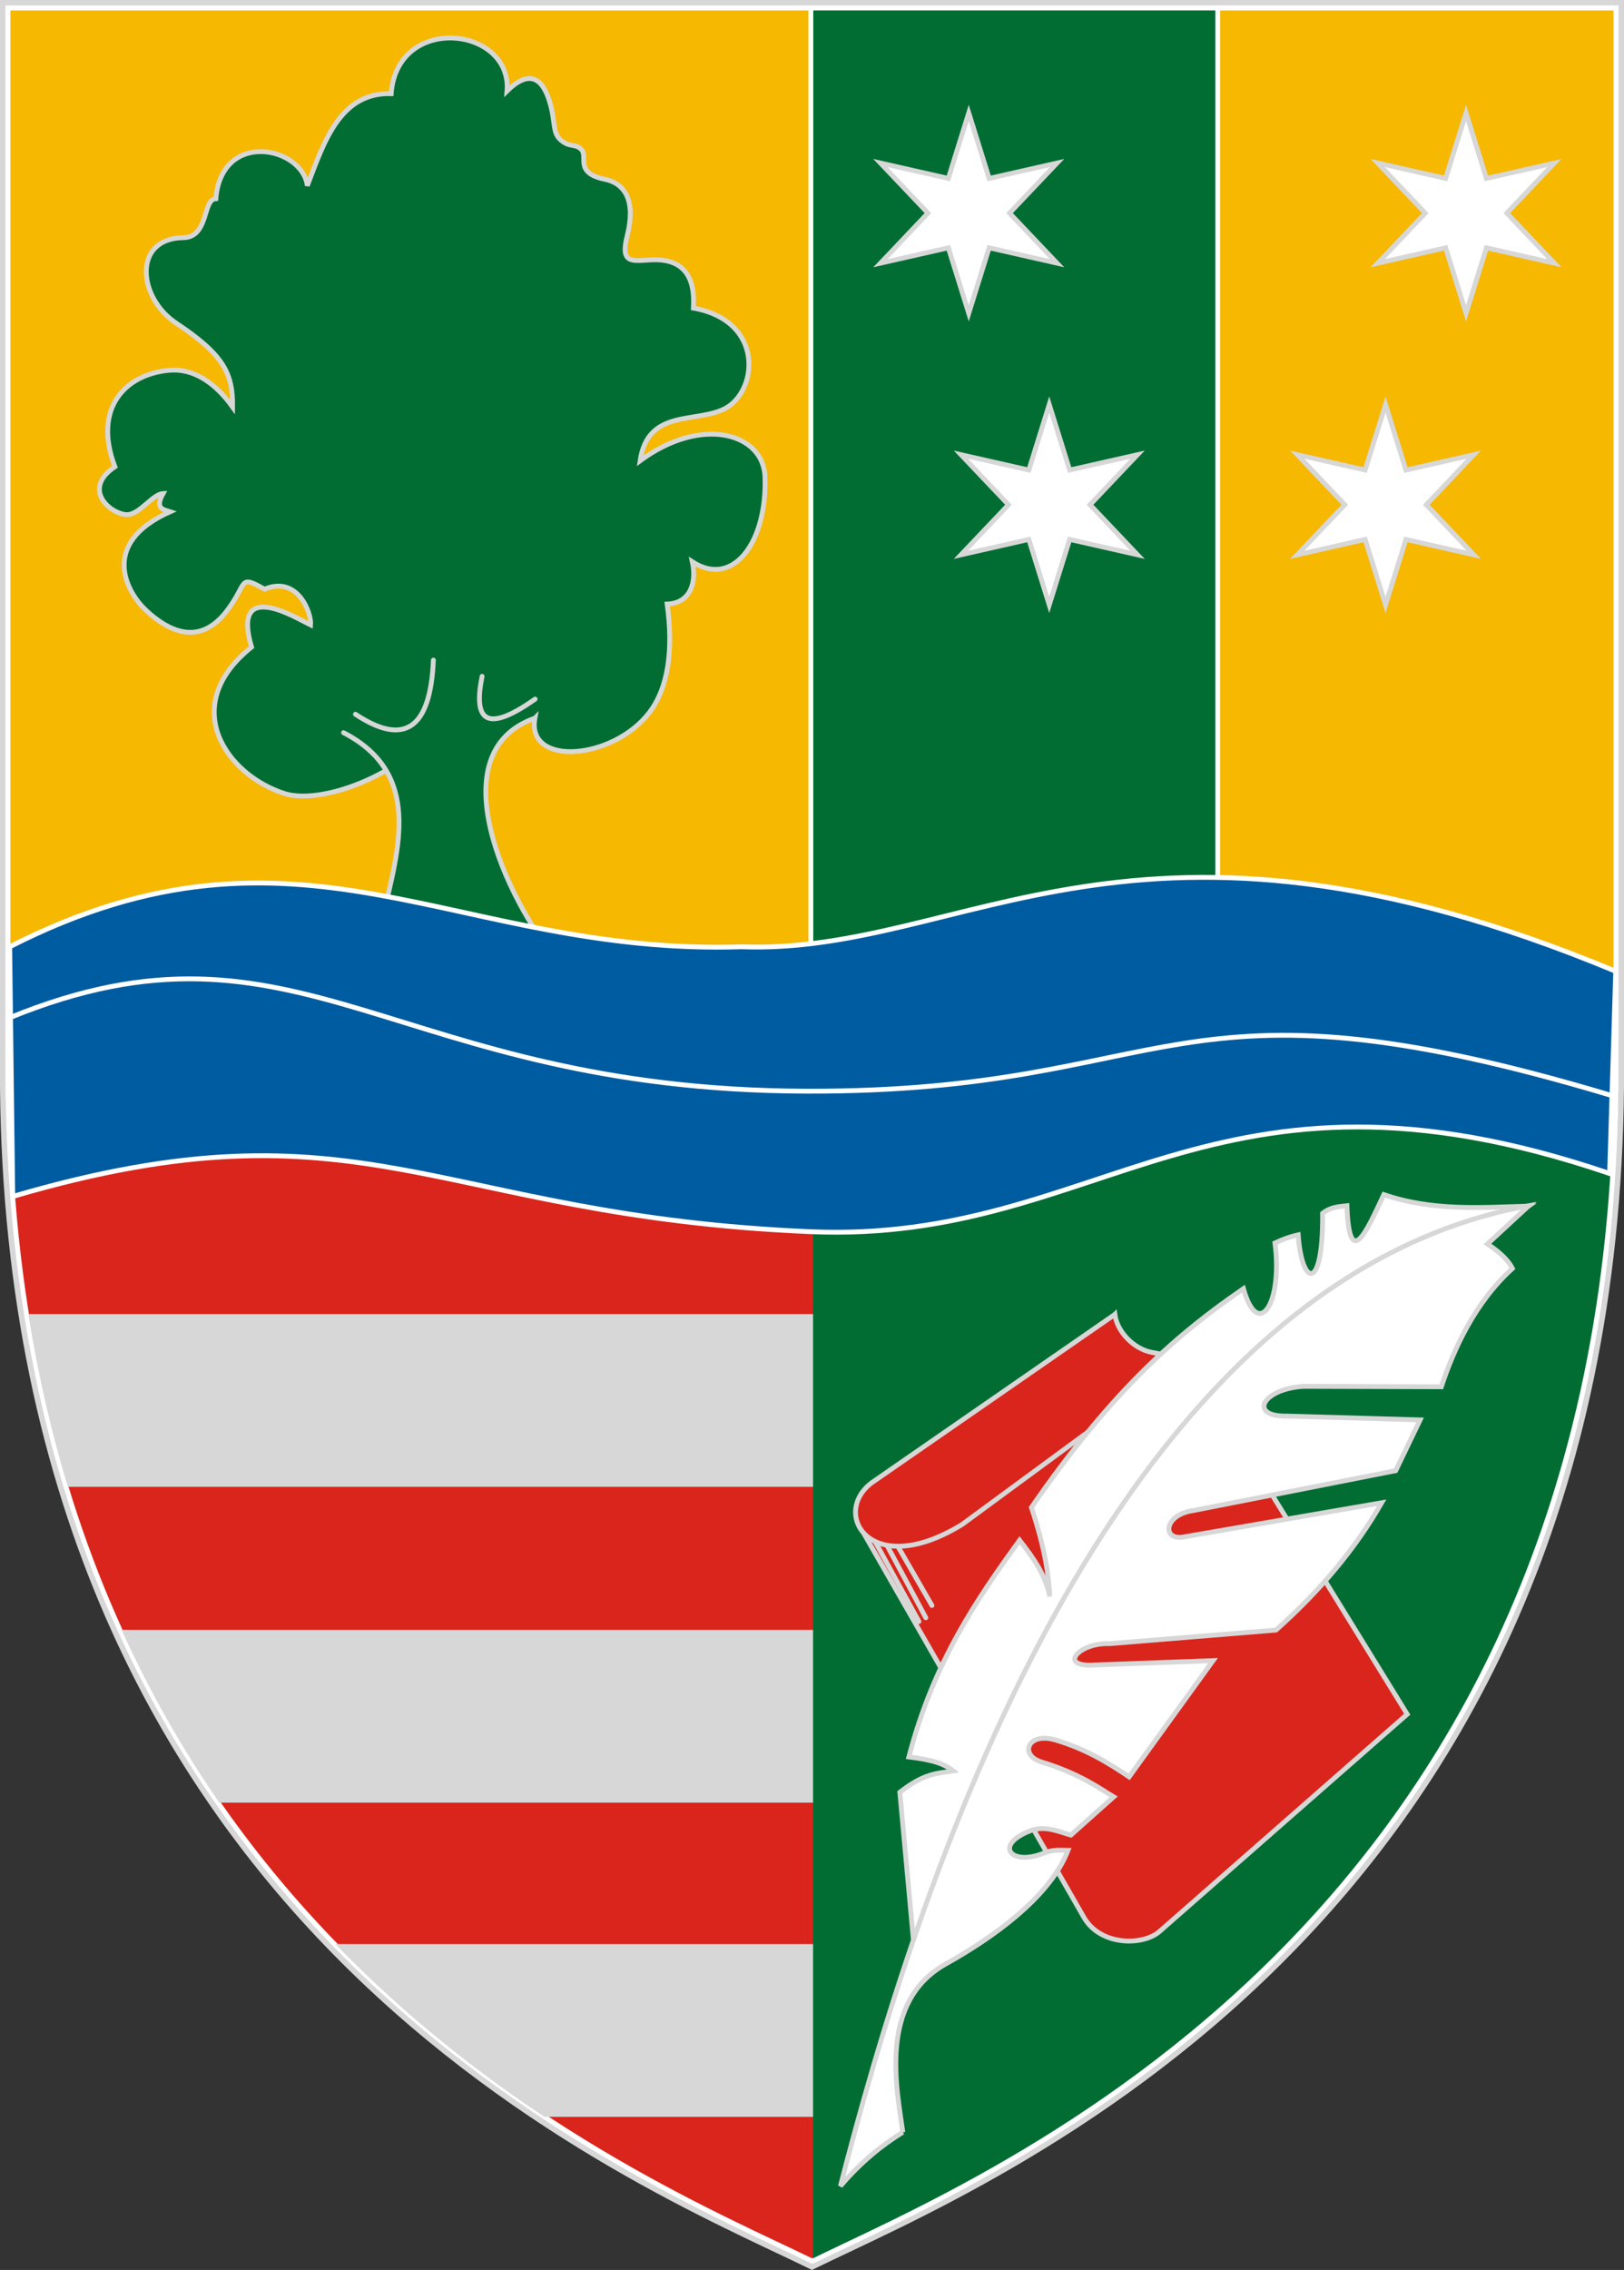 <?xml version="1.0" encoding="UTF-8" standalone="no"?>
<!-- Created with Inkscape (http://www.inkscape.org/) -->

<svg
   xmlns:dc="http://purl.org/dc/elements/1.1/"
   xmlns:cc="http://creativecommons.org/ns#"
   xmlns:rdf="http://www.w3.org/1999/02/22-rdf-syntax-ns#"
   xmlns:svg="http://www.w3.org/2000/svg"
   xmlns="http://www.w3.org/2000/svg"
   xmlns:sodipodi="http://sodipodi.sourceforge.net/DTD/sodipodi-0.dtd"
   xmlns:inkscape="http://www.inkscape.org/namespaces/inkscape"
   id="svg2985"
   version="1.1"
   inkscape:version="0.48.4 r9939"
   width="2017.25"
   height="2817.625"
   sodipodi:docname="HUN_Gyál_Címer.svg">
  <rect width="100%" height="100%" fill="#333333" stroke="none"/>
  <sodipodi:namedview
     pagecolor="#ffffff"
     bordercolor="#666666"
     borderopacity="1"
     objecttolerance="10"
     gridtolerance="10"
     guidetolerance="10"
     inkscape:pageopacity="0"
     inkscape:pageshadow="2"
     inkscape:window-width="1280"
     inkscape:window-height="972"
     id="namedview2987"
     showgrid="false"
     showguides="true"
     inkscape:guide-bbox="true"
     inkscape:zoom="0.18594575"
     inkscape:cx="1675.0164"
     inkscape:cy="1302.5584"
     inkscape:window-x="-8"
     inkscape:window-y="-8"
     inkscape:window-maximized="1"
     inkscape:current-layer="layer2"
     inkscape:snap-global="true"
     fit-margin-top="0"
     fit-margin-left="0"
     fit-margin-right="0"
     fit-margin-bottom="0"
     showborder="true">
    <sodipodi:guide
       orientation="1,0"
       position="609.443,1211.13"
       id="guide7156" />
    <sodipodi:guide
       orientation="1,0"
       position="3087.178,2569.963"
       id="guide12475" />
  </sodipodi:namedview>
  <defs
     id="defs2989" />
  <g
     inkscape:groupmode="layer"
     id="layer1"
     inkscape:label="RASZTER"
     transform="translate(2214.75,185.906)" />
  <g
     inkscape:groupmode="layer"
     id="layer2"
     inkscape:label="rajz"
     transform="translate(2214.75,185.906)">
    <g
       id="g3901">
      <path
         sodipodi:nodetypes="cccccc"
         inkscape:connector-curvature="0"
         id="path5185"
         d="m -2204.75,-175.917 0,1339.1 c 9.732,1045.121 784.356,1352.772 998.621,1457.414 214.265,-104.643 988.889,-412.293 998.621,-1457.414 l 0,-1339.1 c -665.747,0 -1331.495,0 -1997.242,0 z"
         style="fill:none;stroke:#d7d7d7;stroke-width:20;stroke-linecap:round;stroke-miterlimit:4;stroke-dasharray:none;stroke-dashoffset:0" />
      <g
         id="g3871">
        <path
           sodipodi:nodetypes="ccccccc"
           inkscape:connector-curvature="0"
           id="path3009"
           d="m -2204.814,1163.183 0,-1339.1 998.621,0 998.621,0 0,1339.1 c -9.732,1045.121 -784.356,1352.771 -998.621,1457.414 -214.265,-104.643 -988.889,-412.293 -998.621,-1457.414 z"
           style="fill:#da251c;fill-opacity:1;stroke:#ffffff;stroke-width:6;stroke-linecap:round;stroke-miterlimit:4;stroke-dasharray:none;stroke-dashoffset:0" />
        <path
           inkscape:connector-curvature="0"
           style="fill:#d7d7d7;fill-opacity:1;stroke:#d7d7d7;stroke-width:6;stroke-miterlimit:4;stroke-dasharray:none"
           d="m -2176.028,1448.219 c 11.928,73.945 28.111,143.325 47.781,208.438 l 966.063,0 0,-208.438 -1013.844,0 z m 116.938,392 c 34.976,76.452 74.994,145.684 118.312,208.438 l 778.594,0 0,-208.438 -896.906,0 z m 268.062,390 c 83.289,85.259 170.738,153.536 253.406,208.438 l 375.438,0 0,-208.438 -628.844,0 z"
           id="rect3809" />
        <path
           sodipodi:nodetypes="cccc"
           inkscape:connector-curvature="0"
           id="path5187"
           d="m -1204.814,-175.917 997.242,0 0,1339.1 c -9.732,1045.121 -784.356,1352.772 -997.242,1457.414"
           style="fill:#016d33;fill-opacity:1;stroke:#ffffff;stroke-width:6;stroke-linecap:round;stroke-miterlimit:4;stroke-dasharray:none;stroke-dashoffset:0" />
        <path
           style="fill:#f6b801;fill-opacity:1;stroke:#ffffff;stroke-width:6;stroke-linecap:round;stroke-miterlimit:4;stroke-dasharray:none;stroke-dashoffset:0"
           d="m -702.156,-175.906 0,1279.938 494.594,0 0,-1279.938 -494.594,0 z"
           id="rect3785"
           inkscape:connector-curvature="0" />
        <path
           style="fill:#f6b801;fill-opacity:1;stroke:#ffffff;stroke-width:6;stroke-linecap:round;stroke-miterlimit:4;stroke-dasharray:none;stroke-dashoffset:0"
           d="m -2204.812,-175.906 0,1339.094 c 0.05,5.398 0.128,10.767 0.219,16.125 l 997.031,0 0,-1355.219 -997.25,0 z"
           id="rect3795"
           inkscape:connector-curvature="0" />
        <g
           id="g3848"
           transform="translate(-2080,1280)">
          <path
             sodipodi:nodetypes="csccscscssssssccccsscscsccsscccscccc"
             inkscape:connector-curvature="0"
             id="path3838"
             d="m 529.689,-574.463 c -10.965,60.601 97.475,52.227 142.648,-7.64 22.98,-30.455 29.47,-77.026 21.654,-133.965 30.124,-1.287 36.577,-28.559 31.242,-52.485 50.962,32.948 92.981,-24.699 90.253,-105.306 -1.85,-54.665 -78.595,-76.468 -155.124,-20.155 9.758,-64.674 68.561,-46.237 104.869,-64.446 41.251,-20.689 50.796,-108.886 -38.654,-125.036 2.514,-39.347 -12.55,-61.979 -52.771,-59.829 -23.588,1.261 -38.305,5.217 -29.512,-29.695 10.56,-41.931 -1.099,-64.851 -27.909,-70.393 -37.747,-7.804 -20.701,-27.699 -28.559,-36.457 -7.733,-8.618 -15.263,-2.054 -27.056,-13.216 -8.78,-8.31 -6.103,-21.72 -11.444,-41.826 -4.91,-18.485 -17.602,-54.015 -54.236,-18.067 6.186,-80.081 -136.468,-96.226 -143.959,3.311 -64.006,-1.646 -83.491,60.46 -104.164,114.281 -5.664,-47.969 -106.088,-70.218 -113.642,16.1 -16.402,0.43 -8.529,47.989 -40.334,48.401 -63.281,0.821 -56.529,74.474 -9.073,105.99 59.238,39.34 70.685,62.48 70.263,104.168 -22.013,-30.62 -48.983,-48.343 -78.993,-45.557 -54.098,5.021 -94.994,46.492 -67.236,119.756 -39.874,26.665 -8.734,56.548 13.083,59.343 16.482,2.111 33.252,-25.4 46.746,-26.067 -10.59,19.169 0.368,19.727 8.739,22.52 -90.063,40.321 -51.694,101.779 -30.981,121.397 36.218,34.302 71.852,40.405 101.311,1.983 26.666,-34.779 13.773,-45.777 47.009,-27.233 41.322,-17.341 58.514,29.776 57.222,44.385 -17.115,-8.059 -98.817,-58.949 -73.389,27.528 -91.466,72.972 -31.382,158.916 41.277,181.86 34.175,10.792 102.292,-7.649 155.017,-48.068 l 9.048,212.54 172.837,40.552 c -59.449,-71.209 -147.956,-255.852 -26.184,-298.673 z"
             style="fill:#016d33;fill-opacity:1;stroke:#d7d7d7;stroke-width:6;stroke-linecap:round;stroke-miterlimit:4;stroke-dasharray:none;stroke-dashoffset:0" />
          <path
             sodipodi:nodetypes="ccccc"
             inkscape:connector-curvature="0"
             id="path3840"
             d="m 340.376,-326.555 c 21.136,-88.693 48.774,-179.49 -48.401,-229.906 l 131.759,33.612 -22.856,223.183 z"
             style="fill:#016d33;fill-opacity:1;stroke:none" />
          <path
             sodipodi:nodetypes="cc"
             inkscape:connector-curvature="0"
             id="path3842"
             d="m 306.764,-579.317 c 60.95,40.334 93.217,17.926 96.802,-67.224"
             style="fill:#016d33;fill-opacity:1;stroke:#d7d7d7;stroke-width:6;stroke-linecap:round;stroke-miterlimit:4;stroke-dasharray:none;stroke-dashoffset:0" />
          <path
             sodipodi:nodetypes="cc"
             inkscape:connector-curvature="0"
             id="path3844"
             d="m 464.068,-626.374 c -10.147,50.692 1.064,73.923 65.879,28.234"
             style="fill:#016d33;fill-opacity:1;stroke:#d7d7d7;stroke-width:6;stroke-linecap:round;stroke-miterlimit:4;stroke-dasharray:none;stroke-dashoffset:0" />
          <path
             style="fill:none;stroke:#d7d7d7;stroke-width:6;stroke-linecap:round;stroke-miterlimit:4;stroke-dasharray:none;stroke-dashoffset:0"
             d="m 400.877,-299.666 -60.502,-26.89 c 21.136,-88.693 48.774,-179.49 -48.401,-229.906"
             id="path3846"
             inkscape:connector-curvature="0"
             sodipodi:nodetypes="ccc" />
        </g>
        <path
           style="fill:#005ca1;fill-opacity:1;stroke:#ffffff;stroke-width:6;stroke-linecap:round;stroke-miterlimit:4;stroke-dasharray:none;stroke-dashoffset:0"
           d="m -215.396,1270.73 c -496.737,-168.691 -629.435,87.418 -992.176,72.252 -467.681,-19.553 -555.699,-171.403 -991.357,-43.732 l -3.803,-309.925 c 360.96,-183.751 553.34,11.408 909.113,0 279.326,10.287 486.576,-218.625 1085.828,30.422 z"
           id="path3015"
           inkscape:connector-curvature="0"
           sodipodi:nodetypes="csccccc" />
        <path
           style="fill:#005ca1;fill-opacity:1;stroke:#ffffff;stroke-width:6;stroke-linecap:round;stroke-miterlimit:4;stroke-dasharray:none;stroke-dashoffset:0"
           d="m -2202.125,1077.137 c 360.024,-146.9 474.579,90.01 989.276,91.424 463.615,1.274 446.403,-160.345 1000.032,5.378"
           id="path3791"
           inkscape:connector-curvature="0"
           sodipodi:nodetypes="csc" />
        <g
           id="g3828"
           transform="translate(-2092.689,0)">
          <path
             transform="matrix(0.706,0,0,0.693,-1597.89,-16.3)"
             d="m 4669.788,-42.405 35.875,117.238 119.469,-27.55 -83.594,89.688 83.594,89.688 -119.469,-27.55 -35.875,117.238 -35.875,-117.238 -119.469,27.55 83.594,-89.688 -83.594,-89.688 119.469,27.55 z"
             inkscape:randomized="0"
             inkscape:rounded="0"
             inkscape:flatsided="false"
             sodipodi:arg2="-1.0471976"
             sodipodi:arg1="-1.5707963"
             sodipodi:r2="71.750305"
             sodipodi:r1="179.37576"
             sodipodi:cy="136.97037"
             sodipodi:cx="4669.7876"
             sodipodi:sides="6"
             id="path3820"
             style="fill:#ffffff;fill-opacity:1;stroke:#d7d7d7;stroke-width:8.579;stroke-miterlimit:4;stroke-dasharray:none"
             sodipodi:type="star" />
          <path
             sodipodi:type="star"
             style="fill:#ffffff;fill-opacity:1;stroke:#d7d7d7;stroke-width:8.579;stroke-miterlimit:4;stroke-dasharray:none"
             id="path3822"
             sodipodi:sides="6"
             sodipodi:cx="4669.7876"
             sodipodi:cy="136.97037"
             sodipodi:r1="179.37576"
             sodipodi:r2="71.750305"
             sodipodi:arg1="-1.5707963"
             sodipodi:arg2="-1.0471976"
             inkscape:flatsided="false"
             inkscape:rounded="0"
             inkscape:randomized="0"
             d="m 4669.788,-42.405 35.875,117.238 119.469,-27.55 -83.594,89.688 83.594,89.688 -119.469,-27.55 -35.875,117.238 -35.875,-117.238 -119.469,27.55 83.594,-89.688 -83.594,-89.688 119.469,27.55 z"
             transform="matrix(0.706,0,0,0.693,-1697.89,345.7)" />
          <path
             sodipodi:type="star"
             style="fill:#ffffff;fill-opacity:1;stroke:#d7d7d7;stroke-width:8.579;stroke-miterlimit:4;stroke-dasharray:none"
             id="path3824"
             sodipodi:sides="6"
             sodipodi:cx="4669.7876"
             sodipodi:cy="136.97037"
             sodipodi:r1="179.37576"
             sodipodi:r2="71.750305"
             sodipodi:arg1="-1.5707963"
             sodipodi:arg2="-1.0471976"
             inkscape:flatsided="false"
             inkscape:rounded="0"
             inkscape:randomized="0"
             d="m 4669.788,-42.405 35.875,117.238 119.469,-27.55 -83.594,89.688 83.594,89.688 -119.469,-27.55 -35.875,117.238 -35.875,-117.238 -119.469,27.55 83.594,-89.688 -83.594,-89.688 119.469,27.55 z"
             transform="matrix(-0.706,0,0,0.693,4378.136,-16.3)" />
          <path
             transform="matrix(-0.706,0,0,0.693,4478.136,345.7)"
             d="m 4669.788,-42.405 35.875,117.238 119.469,-27.55 -83.594,89.688 83.594,89.688 -119.469,-27.55 -35.875,117.238 -35.875,-117.238 -119.469,27.55 83.594,-89.688 -83.594,-89.688 119.469,27.55 z"
             inkscape:randomized="0"
             inkscape:rounded="0"
             inkscape:flatsided="false"
             sodipodi:arg2="-1.0471976"
             sodipodi:arg1="-1.5707963"
             sodipodi:r2="71.750305"
             sodipodi:r1="179.37576"
             sodipodi:cy="136.97037"
             sodipodi:cx="4669.7876"
             sodipodi:sides="6"
             id="path3826"
             style="fill:#ffffff;fill-opacity:1;stroke:#d7d7d7;stroke-width:8.579;stroke-miterlimit:4;stroke-dasharray:none"
             sodipodi:type="star" />
        </g>
        <path
           style="fill:#da251c;fill-opacity:1;stroke:#d7d7d7;stroke-width:6;stroke-linecap:round;stroke-miterlimit:4;stroke-dasharray:none;stroke-dashoffset:0"
           d="m -1141.762,1717.554 273.799,477.246 c 20.648,34.674 72.408,34.673 93.168,17.112 l 308.023,-269.996 -271.799,-440.923"
           id="path3857"
           inkscape:connector-curvature="0"
           sodipodi:nodetypes="ccccc" />
        <path
           style="fill:#da251c;fill-opacity:1;stroke:#d7d7d7;stroke-width:6;stroke-linecap:round;stroke-miterlimit:4;stroke-dasharray:none;stroke-dashoffset:0"
           d="m -1099.931,1732.765 42.781,74.154"
           id="path3859"
           inkscape:connector-curvature="0" />
        <path
           style="fill:#da251c;fill-opacity:1;stroke:#d7d7d7;stroke-width:6;stroke-linecap:round;stroke-miterlimit:4;stroke-dasharray:none;stroke-dashoffset:0"
           d="m -1113.241,1731.815 48.485,90.316"
           id="path3861"
           inkscape:connector-curvature="0" />
        <path
           style="fill:#da251c;fill-opacity:1;stroke:#d7d7d7;stroke-width:6;stroke-linecap:round;stroke-miterlimit:4;stroke-dasharray:none;stroke-dashoffset:0"
           d="m -1127.501,1728.012 54.189,98.872"
           id="path3863"
           inkscape:connector-curvature="0" />
        <path
           style="fill:#da251c;fill-opacity:1;stroke:#d7d7d7;stroke-width:6;stroke-miterlimit:4;stroke-dasharray:none"
           d="m -829.936,1445.657 -302.319,209.152 c -50.625,38.569 -0.937,121.519 112.921,51.327 l 280.189,-205.815 c -5.561,-1.542 -24.085,-3.445 -45.326,-7.637 -22.537,-4.447 -42.796,-25.975 -45.465,-47.028 z"
           id="path3855"
           inkscape:connector-curvature="0"
           sodipodi:nodetypes="ccccsc" />
        <path
           style="fill:#ffffff;stroke:#d7d7d7;stroke-width:6;stroke-linecap:round;stroke-miterlimit:4;stroke-dasharray:none;stroke-dashoffset:0"
           d="m -1077.775,2248.039 -19.241,-209.25 c 29.636,-23.145 44.342,-23.136 66.45,-26.521 -11.283,-8.792 -25.555,-13.694 -55.239,-17.31 30.978,-118.273 83.731,-194.672 137.555,-269.011 17.681,22.55 32.312,43.666 37.471,69.794 -1.105,-24.658 -5.7,-59.166 -22.817,-110.511 103.086,-149.49 185.108,-217.736 263.389,-271.551 17.936,64.406 49.08,19.142 39.161,-56.715 8.876,-4.094 18.189,-7.751 28.847,-10.064 4.32,63.537 31.116,72.982 30.307,-26.735 10.07,-8.038 20.141,-8.249 30.211,-9.392 2.944,80.226 23.637,33.745 45.844,-13.867 59.877,20.608 119.755,16.166 179.633,14.308 l -453.913,311.816 z"
           id="path3869"
           inkscape:connector-curvature="0"
           sodipodi:nodetypes="cccccccccccccccc" />
        <path
           style="fill:#ffffff;stroke:#d7d7d7;stroke-width:6;stroke-linecap:round;stroke-miterlimit:4;stroke-dasharray:none;stroke-dashoffset:0"
           d="m -1093.312,2460.698 c -25.838,16.195 -51.677,36.587 -77.515,66.96 88.753,-344.674 324.235,-1120.04 855.179,-1216.998 l -51.436,47.535 c 16.163,10.789 26.24,20.901 30.996,30.422 -46.542,42.157 -72.769,99.694 -88.285,146.848 l -170.778,-0.54 c -52.355,2.993 -69.248,37.989 -20.915,36.897 l 165.321,4.754 -30.323,63.023 -250.982,49.436 c -38.787,5.277 -39.684,39.842 -9.507,32.324 l 243.081,-41.929 c -32.763,57.255 -77.022,109.719 -131.294,158.012 l -206.856,16.915 c -37.755,-1.766 -66.034,29.98 -17.112,26.422 l 145.815,-5.408 -104.28,144.308 c -26.345,-17.598 -52.676,-34.077 -90.97,-45.633 -34.874,-10.524 -45.505,17.82 -19.014,26.817 48.964,14.798 73.504,33.314 90.773,43.633 l -53.14,47.436 c -14.174,-3.813 -31.794,-12.406 -49.992,-5.507 -46.311,17.556 -25.063,44.677 16.604,27.821 12.581,-5.09 23.221,-3.266 29.783,-3.3 -22.993,59.675 -97.067,110.36 -151.913,141.015 -84.939,47.474 -60.103,157.783 -53.239,208.74 z"
           id="path3867"
           inkscape:connector-curvature="0"
           sodipodi:nodetypes="ccccccccccccccccccscccsscsc" />
      </g>
    </g>
  </g>
</svg>
